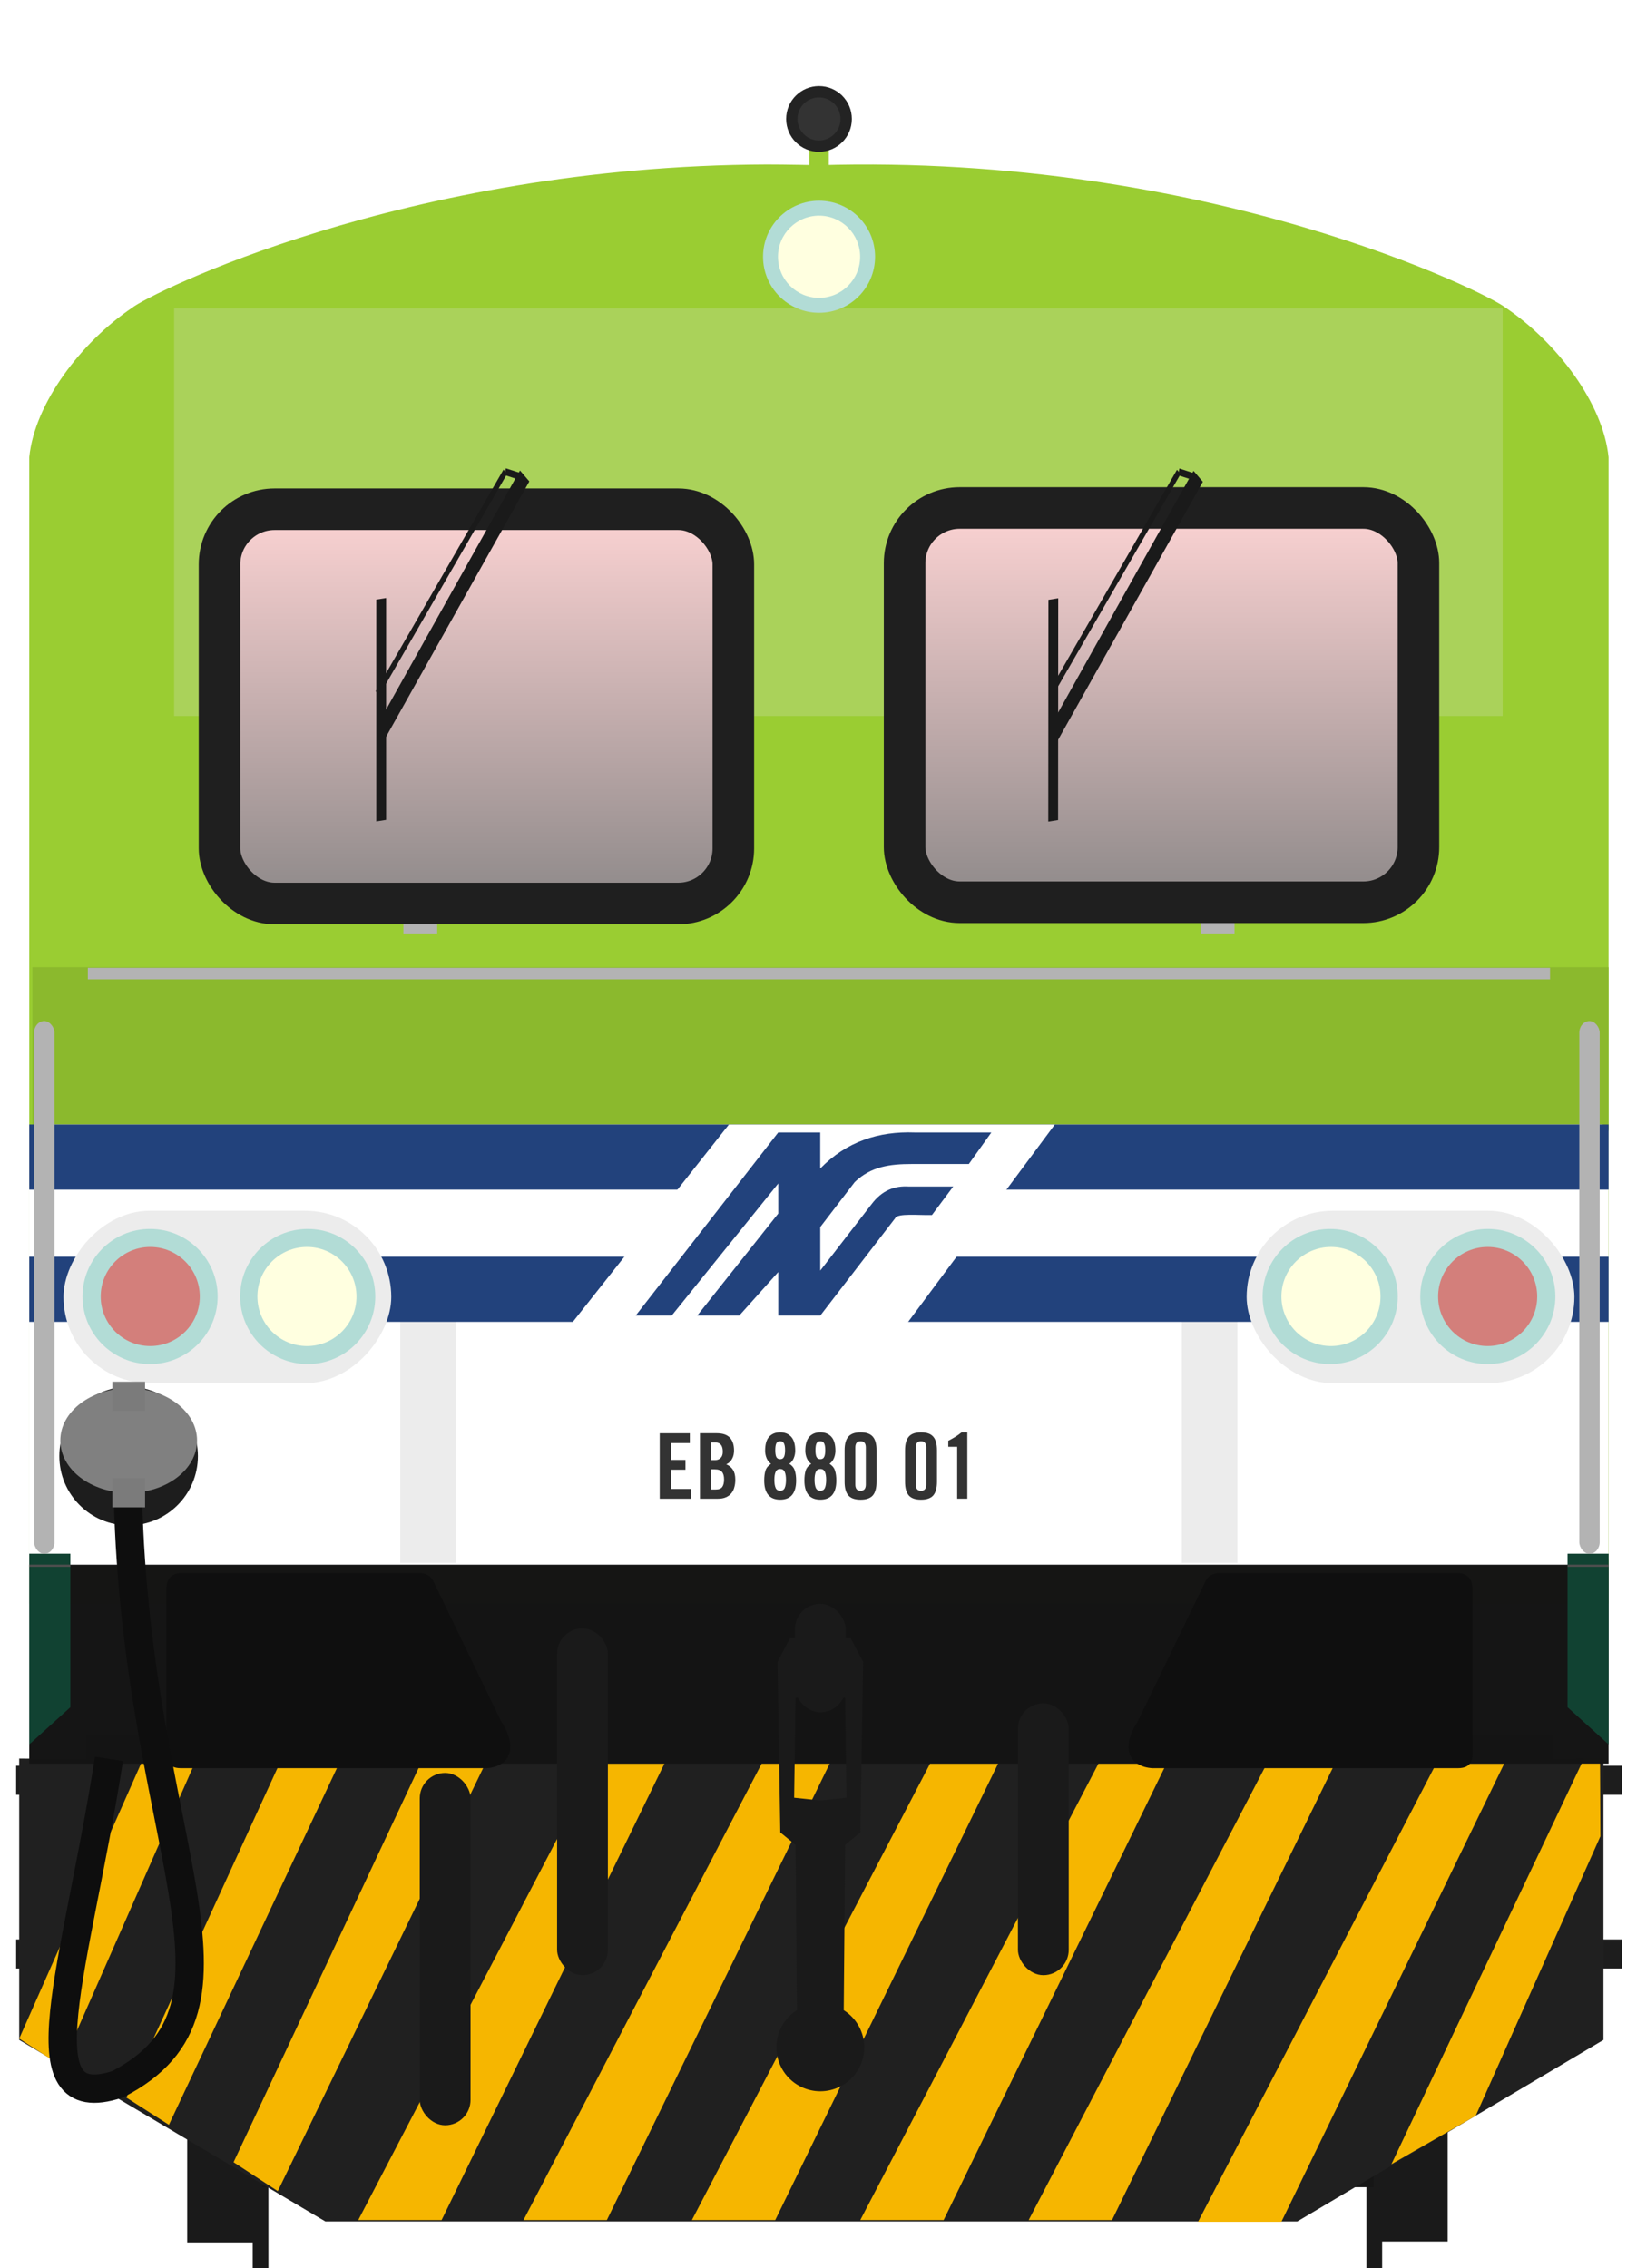 <?xml version="1.0" encoding="utf-8" standalone="no"?>
<!DOCTYPE svg PUBLIC "-//W3C//DTD SVG 1.1//EN" "http://www.w3.org/Graphics/SVG/1.1/DTD/svg11.dtd">
<svg version="1.1" width="287" height="400" xmlns="http://www.w3.org/2000/svg" xmlns:xlink="http://www.w3.org/1999/xlink">
<defs>
<linearGradient id="linearGradient4798" x1="61.277" x2="169.78" y1="317.29" y2="316.65" gradientUnits="userSpaceOnUse"><stop stop-color="#ffd5d5" offset="0"/><stop stop-color="#808080" offset="1"/></linearGradient>
<filter id="filter1899" x="-.131" y="-.755" width="1.262" height="2.511" color-interpolation-filters="sRGB"><feGaussianBlur stdDeviation="14.164"/></filter>
<linearGradient id="linearGradient1435-1" x1="79.051" x2="79.051" y1="78.396" y2="169.07" gradientTransform="matrix(.953 0 0 .882 126.94 18.574)" gradientUnits="userSpaceOnUse" xlink:href="#linearGradient4798"/>
<linearGradient id="linearGradient1467" x1="79.051" x2="79.051" y1="78.396" y2="169.07" gradientTransform="matrix(.953 0 0 .882 6.087 18.796)" gradientUnits="userSpaceOnUse" xlink:href="#linearGradient4798"/>
</defs>
<g transform="matrix(3.655 0 0 3.655 -278.74 -406.89)">
<g transform="translate(.431)" fill="#1d1d1d">
<rect x="76.61" y="196.52" width="5.987" height="1.403" style="paint-order:fill markers stroke"/>
<rect x="76.61" y="204.9" width="5.987" height="1.403" style="paint-order:fill markers stroke"/>
<g transform="translate(71.505)">
<rect x="76.61" y="196.52" width="5.987" height="1.403" style="paint-order:fill markers stroke"/>
<rect x="76.61" y="204.9" width="5.987" height="1.403" style="paint-order:fill markers stroke"/>
</g>
</g>
<g fill-opacity=".996">
<rect x="88.841" y="202.57" width="53.892" height="7.825" fill="#222" style="paint-order:fill markers stroke"/>
<g transform="matrix(1.026,0,0,1.432,-3.886,-95.382)" fill="#1a1a1a">
<rect x="82.194" y="202.77" width="4.944" height="9.221" style="paint-order:fill markers stroke"/>
<rect x="146.2" y="202.77" width="4.944" height="9.221" style="paint-order:fill markers stroke"/>
</g>
</g>
<g transform="matrix(.271 0 0 .281 66.343 31.877)" fill="#1a1a1a">
<g transform="matrix(1,0,0,1.694,-1.67,-458.94)">
<rect x="71.611" y="624.95" width="13.436" height="40.166" stroke-width="1.066"/>
<rect x="83.278" y="622.16" width="2.796" height="45.745" stroke-width="1.619"/>
</g>
<rect transform="scale(-1,1)" x="-294.42" y="599.58" width="13.436" height="68.031" stroke-width="1.387"/>
<rect transform="scale(-1,1)" x="-282.75" y="594.85" width="2.796" height="77.48" stroke-width="2.107"/>
</g>
<rect x="84.605" y="188.56" width="62.364" height="20.117" fill="#141414" fill-opacity=".996" stroke="#1f1f1f" stroke-linecap="round" stroke-width=".152" style="paint-order:fill markers stroke"/>
<g transform="matrix(.959 0 0 .826 4.702 37.018)" fill="#161616">
<rect x="89.137" y="207.14" width="53.295" height="2.268" style="paint-order:fill markers stroke"/>
<rect x="87.814" y="191.64" width="1.89" height="26.08" style="paint-order:fill markers stroke"/>
<rect x="141.86" y="191.64" width="1.89" height="26.08" style="paint-order:fill markers stroke"/>
</g>
<g transform="matrix(.274 0 0 .274 180.44 32.061)">
<path d="m-376.83 598.95v49.549l53.932 31.967h171.19l53.932-31.967v-49.549s-279.28 0.102-279.05 0z" fill="#202020" style="paint-order:stroke fill markers"/>
<g fill="#f6b600">
<path d="m-355.37 599.84-21.46 48.427 7.439 4.808 23.443-53.234z"/>
<path d="m-357.95 658.65 26.966-58.803h10.487l-29.962 63.597z"/>
<path d="m-339.07 670.03 7.79 5.094 36.554-75.282h-11.386z"/>
<path d="m-317.11 680.22 41.947-80.376h11.985l-39.25 80.376z"/>
<path d="m-288 680.22 41.947-80.376h11.985l-39.25 80.376z"/>
<path d="m-258.34 680.22 41.947-80.376h11.985l-39.25 80.376z"/>
<path d="m-228.68 680.22 41.947-80.376h11.985l-39.25 80.376z"/>
<path d="m-199.02 680.22 41.947-80.376h11.985l-39.25 80.376z"/>
<path d="m-169.19 680.53 41.947-80.683h11.985l-39.25 80.683z"/>
<path d="m-101.17 598.87-33.96 71.52 14.854-8.54 21.96-49.209-0.069-13.77z"/>
</g>
</g>
<path d="m113.28 119.26c-17.56 0.057-29.893 6.293-30.632 6.907-2.472 1.669-4.709 4.61-4.973 7.214h-5.16e-4v55.326h76.222v-55.326h-5.2e-4c-0.265-2.603-2.501-5.545-4.973-7.214-0.774-0.642-14.255-7.446-33.137-6.872 0 0-1.682-0.037-2.505-0.035z" fill="#9acd32" style="paint-order:fill markers stroke"/>
<rect x="77.824" y="157.99" width="76.072" height="28.83" fill="#8bb92d" style="paint-order:stroke fill markers"/>
<rect x="77.674" y="165.58" width="76.222" height="21.294" ry=".363" fill="#fff" style="paint-order:stroke fill markers"/>
<rect x="95.581" y="174.65" width="2.685" height="12.083" fill="#ececec" style="paint-order:stroke fill markers"/>
<rect x="77.674" y="186.82" width="76.222" height="9.598" fill="#151515" fill-opacity=".996" style="paint-order:fill markers stroke"/>
<path d="m77.674 186.29h1.984v7.407l-1.984 1.795z" fill="#114232" style="paint-order:fill markers stroke"/>
<g transform="matrix(.265 0 0 .265 72.343 40.393)" fill="#1a1a1a">
<rect x="116.25" y="564.15" width="9.25" height="63.139" ry="4.625"/>
<rect x="200.18" y="577.79" width="9.25" height="49.502" ry="4.625"/>
<g fill="#1a1a1a">
<rect x="91.236" y="590.47" width="9.25" height="64.149" ry="4.625"/>
<path d="m164.16 565.94v2e-3h-5.492l-2.273 4.293 0.504 31.062 2.779 2.273 0.25 30.095a8 8 0 0 0-3.736 6.764 8 8 0 0 0 8 8 8 8 0 0 0 8-8 8 8 0 0 0-3.736-6.758l0.25-30.103 2.777-2.273 0.506-31.062-2.273-4.293h-5.555zm0.049 10.61 4.496 0.25 0.252 18.182-4.776 0.504-4.758-0.502 0.254-18.182 4.531-0.252z"/>
<rect x="159.56" y="559.68" width="9.25" height="19.751" ry="4.625"/>
</g>
</g>
<path d="m153.9 186.29h-1.984v7.407l1.984 1.795z" fill="#114232" style="paint-order:fill markers stroke"/>
<g transform="matrix(1.026,0,0,1.062,-4.67,-13.626)" fill="#090909">
<g transform="translate(1.735,-6.35)">
<path d="m85.723 195.47h11.109c0.385 0 0.574 0.151 0.685 0.343l3.205 6.403c0.838 1.245 0.367 2.053-0.682 2.122h-14.385c-0.677 0-0.686-0.458-0.686-0.709v-7.358c0-0.298 0.046-0.801 0.754-0.801z" fill="#0f0f0f"/>
</g>
<g transform="matrix(-1,0,0,1,233.12,-6.35)">
<path d="m85.723 195.47h11.109c0.385 0 0.574 0.151 0.685 0.343l3.205 6.403c0.838 1.245 0.367 2.053-0.682 2.122h-14.385c-0.677 0-0.686-0.458-0.686-0.709v-7.358c0-0.298 0.046-0.801 0.754-0.801z" fill="#0f0f0f"/>
</g>
</g>
<circle cx="82.47" cy="181.58" r="3.344" fill="#1d1d1d" style="paint-order:fill markers stroke"/>
<g fill="none" stroke="#4e4e4e" stroke-width=".106">
<path d="m77.674 186.87h1.984"/>
<path d="m151.92 186.87h1.98"/>
</g>
<rect x="133.3" y="174.65" width="2.685" height="12.083" fill="#ececec" style="paint-order:stroke fill markers"/>
<rect x="77.674" y="171.96" width="76.222" height="3.143" fill="#22427c" style="paint-order:stroke fill markers"/>
<g transform="translate(.03)">
<g transform="matrix(.265 0 0 .265 81.804 108.11)">
<g transform="translate(4.186,-30.2)">
<rect x="201.83" y="262.77" width="59.691" height="31.396" ry="15.698" fill="#ececec" style="paint-order:stroke fill markers"/>
<g transform="matrix(-.896 0 0 .896 325.29 -163.34)">
<circle cx="88.768" cy="493" r="13.732" fill="#b2dcd6"/>
<circle cx="120.81" cy="493" r="13.732" fill="#b2dcd6"/>
<circle cx="120.65" cy="493" r="10.07" fill="#ffffe0"/>
<circle cx="88.8" cy="493" r="10.07" fill="#f00" fill-opacity=".422"/>
</g>
</g>
</g>
<g transform="matrix(-.265 0 0 .265 149.71 108.11)">
<g transform="translate(4.186,-30.2)">
<rect x="201.83" y="262.77" width="59.691" height="31.396" ry="15.698" fill="#ececec" style="paint-order:stroke fill markers"/>
<g transform="matrix(-.896 0 0 .896 325.29 -163.34)">
<circle cx="88.768" cy="493" r="13.732" fill="#b2dcd6"/>
<circle cx="120.81" cy="493" r="13.732" fill="#b2dcd6"/>
<circle cx="120.65" cy="493" r="10.07" fill="#ffffe0"/>
<circle cx="88.8" cy="493" r="10.07" fill="#f00" fill-opacity=".422"/>
</g>
</g>
</g>
</g>
<g transform="translate(5.657,2.661)" fill="#b3b3b3">
<g transform="translate(-.865)">
<rect transform="scale(-1)" x="-92.571" y="-153.7" width="1.632" height="1.179"/>
<rect transform="scale(-1)" x="-131.05" y="-153.7" width="1.632" height="1.179"/>
</g>
<rect x="74.845" y="155.36" width="70.569" height=".556" style="paint-order:stroke fill markers"/>
</g>
<rect transform="matrix(.247 0 0 .437 80.534 74.763)" x="16.726" y="117.71" width="259.59" height="45.006" fill="#e2e2e2" fill-opacity=".232" filter="url(#filter1899)"/>
<rect x="77.674" y="165.58" width="76.222" height="3.143" fill="#22427c" style="paint-order:stroke fill markers"/>
</g>
<path d="m22.571 264.22c1.524 61.198 24.837 89.59-1.834 103.35-17.236 5.638-7.355-20.309-1.511-57.386" fill="none" stroke="#0e0e0e" stroke-width="5"/>
<g stroke-width="2.82">
<ellipse cx="22.7" cy="254.04" rx="12.062" ry="9.224" fill="#808080" style="paint-order:fill markers stroke"/>
<rect x="21.23" y="262.08" width="2.952" height="2.331" fill="#666" stroke="#7b7b7b" stroke-linecap="round" style="paint-order:fill markers stroke"/>
<rect x="21.23" y="245.08" width="2.952" height="2.331" fill="#808080" stroke="#7b7b7b" stroke-linecap="round" style="paint-order:fill markers stroke"/>
</g>
<g transform="matrix(3.034 0 0 3.034 22.287 11.335)" stroke-width=".237">
<circle cx="40.275" cy="11.187" r="3.257" fill="#b2dcd6"/>
<circle cx="40.275" cy="11.187" r="2.388" fill="#ffffe0"/>
</g>
<g transform="translate(1.151)" stroke="#1f1f1f" stroke-linecap="round" stroke-width="7.333">
<rect x="37.569" y="89.807" width="90.64" height="69.527" ry="9.717" fill="url(#linearGradient1467)" style="paint-order:stroke fill markers"/>
<rect x="158.42" y="89.585" width="90.64" height="69.527" ry="9.717" fill="url(#linearGradient1435-1)" style="paint-order:stroke fill markers"/>
</g>
<g transform="matrix(3.655 0 0 3.655 -278.74 -406.89)" fill="#1a1a1a">
<g transform="translate(77.04,-77.838)">
<path d="m24.769 212.39-7.227 12.88 0.023-1.351s6.758-12.105 6.756-12.054z" stroke-width=".368"/>
<rect transform="matrix(0 -1 -.988 .157 0 0)" x="-231.56" y="-18.075" width="10.706" height=".48" stroke-width=".178"/>
<g transform="matrix(-.886 0 0 -1.266 45.456 269.24)" stroke="#1a1a1a">
<path d="m24.658 45.274 6.962-8.446" stroke-width=".254px"/>
<path d="m24.658 45.274-0.787-0.178" stroke-width=".265px"/>
</g>
</g>
<g transform="matrix(-.886 0 0 -1.266 155 191.41)">
<path transform="translate(.202 1.587)" d="m23.145 43.31 8.156-10.171-0.026 1.067s-7.627 9.559-7.625 9.519z" stroke-width=".347"/>
<rect transform="matrix(-.001 1 .994 -.11 0 0)" x="35.464" y="31.457" width="8.454" height=".538" stroke-width=".168"/>
<path d="m24.658 45.274 6.962-8.446" stroke="#1a1a1a" stroke-width=".254px"/>
<path d="m24.658 45.274-0.787-0.178" stroke="#1a1a1a" stroke-width=".265px"/>
</g>
</g>
<g transform="translate(-1.978)" fill="#333">
<path d="m118.35 264.31v-11.552h5.312v1.728h-3.328v2.976h2.56v1.728h-2.56v3.392h3.552v1.728z"/>
<path d="m127.43 257.49h0.72q0.56 0 0.944-0.368 0.384-0.384 0.384-1.104 0-1.632-1.296-1.632h-0.752zm0 5.184h0.832q0.8 0 1.12-0.448t0.32-1.328q0-0.896-0.368-1.328-0.368-0.448-1.264-0.448h-0.64zm-1.984-9.92h2.944q1.6 0 2.336 0.784t0.736 2.272q0 0.368-0.08 0.752-0.08 0.368-0.256 0.688-0.16 0.32-0.432 0.576-0.256 0.256-0.608 0.4 0.768 0.336 1.184 0.976t0.416 1.76q0 0.72-0.176 1.328-0.16 0.608-0.528 1.056t-0.96 0.704-1.44 0.256h-3.136z"/>
<path d="m139.6 257.33q0.464 0 0.656-0.368 0.208-0.368 0.208-1.216t-0.208-1.216q-0.192-0.368-0.656-0.368t-0.672 0.368q-0.192 0.368-0.192 1.216t0.192 1.216q0.208 0.368 0.672 0.368zm0 5.568q0.576 0 0.8-0.496 0.224-0.512 0.224-1.424t-0.224-1.408q-0.224-0.512-0.8-0.512t-0.8 0.512q-0.224 0.496-0.224 1.408t0.224 1.424q0.224 0.496 0.8 0.496zm-2.816-1.792q0-1.056 0.224-1.776 0.24-0.72 0.976-1.184-0.528-0.384-0.784-1.008t-0.256-1.296q0-1.68 0.704-2.464 0.72-0.784 1.952-0.784 1.216 0 1.936 0.784t0.72 2.464q0 0.672-0.256 1.296t-0.784 1.008q0.736 0.464 0.96 1.184 0.24 0.72 0.24 1.776 0 1.648-0.704 2.512-0.704 0.848-2.112 0.848t-2.112-0.848q-0.704-0.864-0.704-2.512z"/>
<path d="m146.69 257.33q0.464 0 0.656-0.368 0.208-0.368 0.208-1.216t-0.208-1.216q-0.192-0.368-0.656-0.368t-0.672 0.368q-0.192 0.368-0.192 1.216t0.192 1.216q0.208 0.368 0.672 0.368zm0 5.568q0.576 0 0.8-0.496 0.224-0.512 0.224-1.424t-0.224-1.408q-0.224-0.512-0.8-0.512t-0.8 0.512q-0.224 0.496-0.224 1.408t0.224 1.424q0.224 0.496 0.8 0.496zm-2.816-1.792q0-1.056 0.224-1.776 0.24-0.72 0.976-1.184-0.528-0.384-0.784-1.008t-0.256-1.296q0-1.68 0.704-2.464 0.72-0.784 1.952-0.784 1.216 0 1.936 0.784t0.72 2.464q0 0.672-0.256 1.296t-0.784 1.008q0.736 0.464 0.96 1.184 0.24 0.72 0.24 1.776 0 1.648-0.704 2.512-0.704 0.848-2.112 0.848t-2.112-0.848q-0.704-0.864-0.704-2.512z"/>
<path d="m154.71 255.27q0-1.104-0.928-1.104t-0.928 1.104v6.528q0 1.104 0.928 1.104t0.928-1.104zm-3.744 0.496q0-1.648 0.656-2.4 0.656-0.768 2.16-0.768t2.16 0.768q0.656 0.752 0.656 2.4v5.536q0 1.648-0.656 2.416-0.656 0.752-2.16 0.752t-2.16-0.752q-0.656-0.768-0.656-2.416z"/>
<path d="m165.37 255.27q0-1.104-0.928-1.104t-0.928 1.104v6.528q0 1.104 0.928 1.104t0.928-1.104zm-3.744 0.496q0-1.648 0.656-2.4 0.656-0.768 2.16-0.768t2.16 0.768q0.656 0.752 0.656 2.4v5.536q0 1.648-0.656 2.416-0.656 0.752-2.16 0.752t-2.16-0.752q-0.656-0.768-0.656-2.416z"/>
<path d="m170.82 255.15h-1.568v-1.072q0.672-0.336 1.264-0.704t1.088-0.784h1.008v11.712h-1.792z"/>
</g>
<path d="m128.58 198.31-28.155 35.593h59.186l26.46-35.593z" fill="#fff"/>
<g transform="translate(.848)">
<g fill="#b3b3b3">
<rect x="5.166" y="180.06" width="3.595" height="93.961" ry="2.058" style="paint-order:stroke fill markers"/>
<rect x="277.74" y="180.06" width="3.595" height="93.961" ry="2.058" style="paint-order:stroke fill markers"/>
</g>
</g>
<path d="m112.13 232.01h6.354l18.797-23.298v5.295l-14.296 18.003h7.413l6.883-7.678v7.678h7.413l13.237-17.208c0.417-0.87 4.062-0.478 6.46-0.529l3.759-5.03h-7.837c-2.426-0.151-4.69 0.59-6.619 3.177l-9.001 11.649v-7.678l6.089-7.942c2.869-2.744 6.193-3.178 10.06-3.177h10.06l3.971-5.56h-13.502c-6.388-0.237-12.037 1.601-16.679 6.354v-6.354h-7.413z" fill="#22427c"/>
<rect x="142.75" y="20.169" width="3.446" height="9.874" fill="#9acd32" style="paint-order:stroke fill markers"/>
<circle cx="144.47" cy="20.979" r="4.794" fill="#333" stroke="#232323" stroke-linecap="round" stroke-width="2" style="paint-order:stroke fill markers"/>
</svg>
